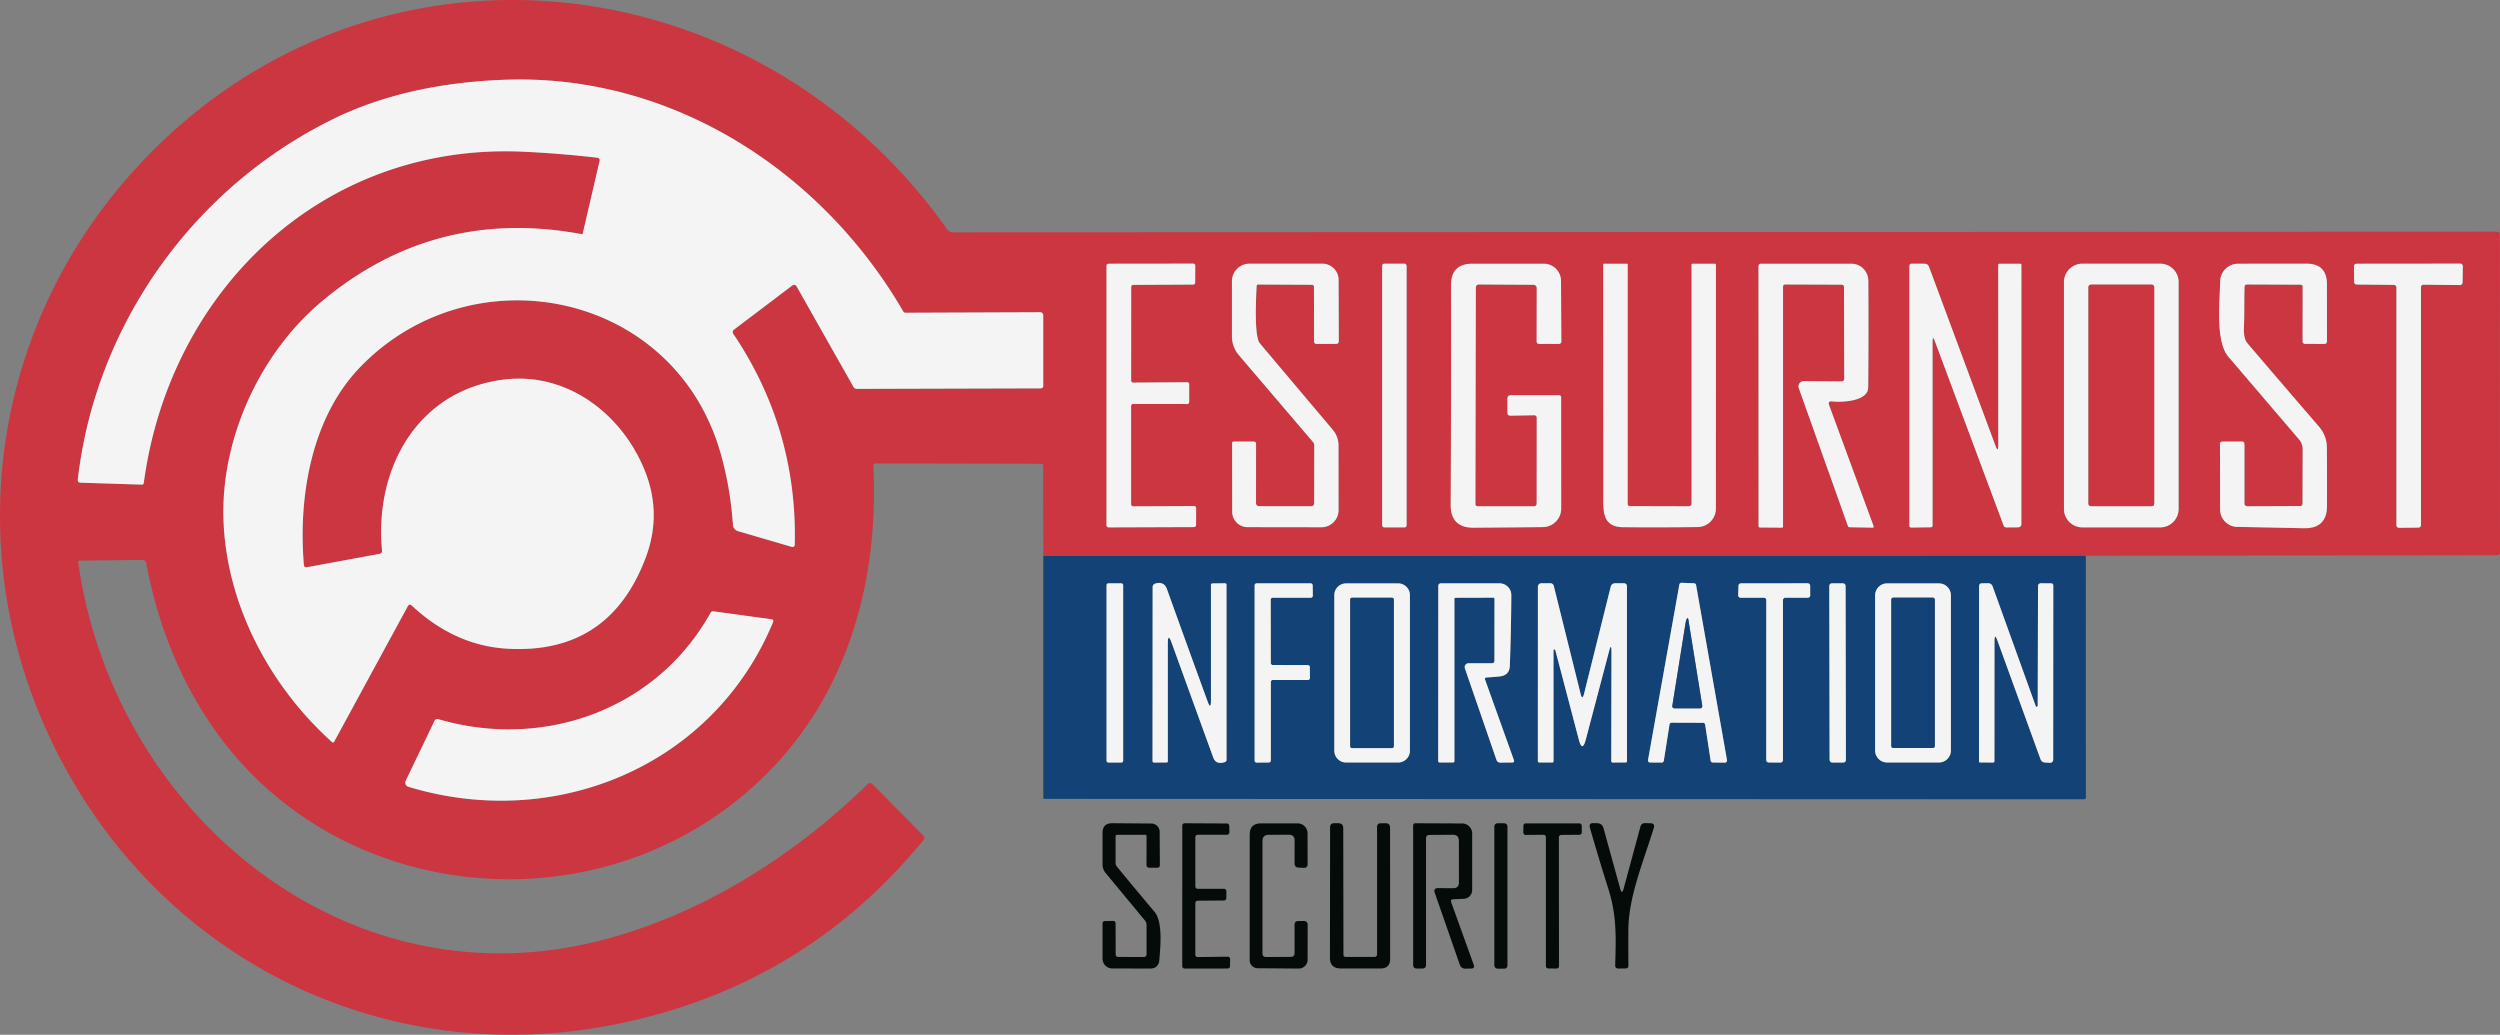 <?xml version="1.0" encoding="UTF-8" standalone="no"?>
<svg
   version="1.1"
   viewBox="0 0 484.933 200.706"
   id="svg188"
   sodipodi:docname="esigurnost-fb.svg"
   inkscape:version="1.1.1 (3bf5ae0d25, 2021-09-20)"
   width="484.933"
   height="200.706"
   xmlns:inkscape="http://www.inkscape.org/namespaces/inkscape"
   xmlns:sodipodi="http://sodipodi.sourceforge.net/DTD/sodipodi-0.dtd"
   xmlns="http://www.w3.org/2000/svg"
   xmlns:svg="http://www.w3.org/2000/svg">
  <rect x="0" y="0" width="484.933" height="200.706" fill="#808080" stroke="none"/>
  <defs
     id="defs192" />
  <sodipodi:namedview
     id="namedview190"
     pagecolor="#ffffff"
     bordercolor="#666666"
     borderopacity="1.0"
     inkscape:pageshadow="2"
     inkscape:pageopacity="0.0"
     inkscape:pagecheckerboard="0"
     showgrid="false"
     inkscape:zoom="0.88529769"
     inkscape:cx="291.99218"
     inkscape:cy="145.14892"
     inkscape:window-width="1920"
     inkscape:window-height="991"
     inkscape:window-x="-9"
     inkscape:window-y="-9"
     inkscape:window-maximized="1"
     inkscape:current-layer="svg188" />
  <path
     fill="#cc3641"
     d="m 404.593,107.812 -202.22,0.03 -0.03,-17.41 q 0,-0.47 -0.48,-0.47 l -31.9,-0.07 q -0.58,0 -0.55,0.58 c 1.15,24.63 -6.27,48.02 -25.39,63.91 -30.58,25.42 -78.16,20.45 -101.75,-11.95 q -10.31,-14.16 -13.91,-33.22 a 0.74,0.74 0 0 0 -0.74,-0.6 l -12.14,0.13 a 0.31,0.31 0 0 0 -0.31,0.35 c 6.89,48.76 52.13,86.3 101.86,73.2 19.37,-5.1 36.98,-16.26 51.29,-30.22 a 0.62,0.62 0 0 1 0.87,0 l 9.96,10.06 a 0.55,0.54 42.1 0 1 0.04,0.73 q -22.88,28.03 -58.58,35.58 c -46.66,9.87 -91.67,-13.19 -111.39,-56.34 -16.91,-37.01 -10.23,-79.65 17.26,-109.58 44.75,-48.73 119.67,-41.04 157.25,11.97 a 1.37,1.34 71.8 0 0 1.1,0.57 l 299.57,-0.12 q 0.5,0 0.5,0.5 l 0.03,61.7 q 0,0.55 -0.54,0.55 z m -345.65,1.73 c -1.11,-13.19 1.45,-28.46 10.83,-38.24 21.78,-22.69 61.09,-14.93 70.04,16.73 q 1.89,6.71 2.36,13.8 a 1.31,1.32 6.3 0 0 0.94,1.18 l 10.5,3.08 a 0.43,0.43 0 0 0 0.55,-0.41 q 0.52,-22.44 -11.93,-40.93 a 0.59,0.59 0 0 1 0.14,-0.81 l 11.21,-8.49 q 0.62,-0.47 1,0.21 l 10.97,19.39 a 0.76,0.76 0 0 0 0.66,0.38 l 35.68,-0.1 a 0.47,0.46 0 0 0 0.47,-0.46 v -13.64 q 0,-0.67 -0.67,-0.67 l -26.06,0.1 q -0.28,0 -0.42,-0.24 c -15.78,-27.17 -44.7,-45.94 -76.76,-44.97 -11.59,0.36 -23.26,2.51 -33.54,7.5 -27.16,13.2 -46.34,39.82 -49.82,70.04 q -0.07,0.62 0.55,0.64 l 11.82,0.37 q 0.38,0.02 0.43,-0.36 c 5.03,-37.27 34.64,-66.05 73.71,-64.21 q 7.17,0.34 14.32,1.17 a 0.46,0.47 10 0 1 0.39,0.57 l -3.28,14.13 a 0.16,0.17 13.1 0 1 -0.19,0.12 q -28.41,-5.3 -50.3,12.94 c -12.35,10.29 -19.64,26.92 -19.2,42.23 0.47,16.47 8.88,32.41 21.04,43.33 q 0.27,0.25 0.45,-0.08 l 14.25,-26.22 q 0.32,-0.6 0.81,-0.14 8.42,7.83 18.72,8.36 19.61,1.02 26.64,-17.69 3.2,-8.52 -0.21,-16.93 c -4.45,-11 -15.13,-19.16 -27.43,-17.58 -16.55,2.11 -25.01,17.13 -23.51,33.15 q 0.05,0.54 -0.49,0.64 l -14.04,2.59 q -0.58,0.11 -0.63,-0.48 z M 230.673,74.542 a 0.4,0.4 0 0 0 -0.4,-0.4 l -10.46,0.07 a 0.4,0.4 0 0 1 -0.4,-0.4 l 0.01,-18.15 a 0.4,0.4 0 0 1 0.4,-0.4 l 11.61,-0.06 a 0.4,0.4 0 0 0 0.4,-0.4 l 0.02,-3.27 a 0.4,0.4 0 0 0 -0.4,-0.4 l -16.42,0.02 a 0.4,0.4 0 0 0 -0.4,0.4 v 50.35 a 0.4,0.4 0 0 0 0.4,0.4 l 16.57,-0.06 a 0.4,0.4 0 0 0 0.4,-0.4 l 0.02,-3.28 a 0.4,0.4 0 0 0 -0.4,-0.4 l -11.82,0.05 a 0.4,0.4 0 0 1 -0.4,-0.4 v -19.05 a 0.4,0.4 0 0 1 0.4,-0.4 l 10.47,0.01 a 0.4,0.4 0 0 0 0.4,-0.4 z m 13.59,23.64 q -0.63,0 -0.63,-0.63 l 0.01,-11.38 q 0.01,-0.52 -0.51,-0.52 h -3.83 q -0.31,0 -0.31,0.31 l 0.02,13.31 a 2.98,2.98 0 0 0 2.97,2.98 l 14.34,0.02 a 3.31,3.32 0 0 0 3.32,-3.33 l -0.01,-12.53 a 4.75,4.73 24.9 0 0 -1.13,-3.07 q -6.96,-8.23 -14.12,-16.74 -1.14,-1.35 -0.63,-11.1 0.02,-0.31 0.32,-0.31 l 10.4,0.05 a 0.4,0.4 0 0 1 0.4,0.4 l 0.02,10.55 q 0,0.52 0.51,0.52 h 3.72 q 0.57,0 0.57,-0.57 l -0.04,-11.85 a 3.16,3.15 89.9 0 0 -3.15,-3.15 h -14.13 a 3.41,3.41 0 0 0 -3.41,3.4 v 10.69 a 5.6,5.56 25 0 0 1.34,3.65 l 14.38,16.86 a 1.08,1.08 0 0 1 0.25,0.69 l -0.02,11.13 q 0,0.63 -0.63,0.63 z m 28.58,-46.64 a 0.4,0.4 0 0 0 -0.4,-0.4 h -3.94 a 0.4,0.4 0 0 0 -0.4,0.4 v 50.36 a 0.4,0.4 0 0 0 0.4,0.4 h 3.94 a 0.4,0.4 0 0 0 0.4,-0.4 z m 25.24,4.33 -0.02,10.29 q 0,0.56 0.56,0.56 l 3.71,-0.01 q 0.53,0 0.53,-0.53 l -0.07,-11.7 a 3.34,3.35 89.9 0 0 -3.35,-3.33 h -13.81 q -4.19,0 -4.18,4.19 0.04,21.28 -0.06,42.56 -0.02,4.49 4.47,4.46 6.61,-0.04 13.41,-0.12 a 3.6,3.6 0 0 0 3.56,-3.6 l -0.01,-21.51 q 0,-0.48 -0.48,-0.48 h -9.22 q -0.74,0 -0.73,0.74 l 0.01,2.65 q 0,0.6 0.6,0.59 l 4.54,-0.08 q 0.54,-0.01 0.54,0.53 l -0.01,16.55 q 0,0.57 -0.57,0.57 h -10.89 a 0.42,0.42 0 0 1 -0.42,-0.42 l 0.08,-41.95 q 0,-0.65 0.66,-0.65 l 10.52,0.06 a 0.63,0.63 0 0 1 0.63,0.63 z m 29.45,42.33 -11.42,-0.03 a 0.4,0.39 0.8 0 1 -0.39,-0.39 l 0.01,-46.46 q 0,-0.17 -0.16,-0.17 h -4.41 q -0.18,0 -0.18,0.18 0.01,22 0.02,44 c 0,3.6 -0.39,6.89 3.84,6.93 q 7.37,0.07 14.47,-0.03 a 3.57,3.57 0 0 0 3.52,-3.57 l 0.01,-47.27 q 0,-0.24 -0.24,-0.24 h -4.24 q -0.25,0 -0.25,0.25 v 46.22 q 0,0.58 -0.58,0.58 z m 18.82,-43.02 10.9,0.04 a 0.43,0.44 0 0 1 0.43,0.44 l 0.05,17.72 q 0,0.61 -0.6,0.6 l -7.25,-0.05 a 1.01,1.02 80.5 0 0 -0.97,1.35 l 9.52,26.72 a 0.41,0.4 79.5 0 0 0.38,0.27 l 4.42,0.08 a 0.21,0.21 0 0 0 0.2,-0.28 l -8.69,-23.64 a 0.44,0.43 83.9 0 1 0.47,-0.59 c 1.69,0.24 7.15,0.12 7.17,-2.69 q 0.09,-10.62 0.02,-20.74 a 3.29,3.29 0 0 0 -3.29,-3.26 h -17.5 q -0.51,0 -0.51,0.5 l 0.01,50.39 q 0,0.28 0.28,0.28 l 4.2,0.03 q 0.27,0 0.27,-0.27 V 55.662 q 0,-0.49 0.49,-0.48 z m 28.95,10.98 13.33,35.75 q 0.15,0.4 0.57,0.4 l 2.28,-0.02 a 0.61,0.61 0 0 0 0.61,-0.61 l 0.01,-50.28 a 0.24,0.25 0 0 0 -0.24,-0.25 h -4.01 q -0.25,0.01 -0.25,0.26 l 0.01,34.94 q 0,1.57 -0.55,0.1 l -12.88,-34.68 q -0.23,-0.62 -0.89,-0.62 l -2.43,-0.01 q -0.5,0 -0.5,0.51 v 50.31 q 0,0.37 0.37,0.37 l 3.78,-0.05 q 0.35,-0.01 0.35,-0.36 V 66.242 q 0,-1.27 0.44,-0.08 z m 47.29,-11.44 a 3.58,3.58 0 0 0 -3.58,-3.58 h -15.08 a 3.58,3.58 0 0 0 -3.58,3.58 v 44 a 3.58,3.58 0 0 0 3.58,3.58 h 15.08 a 3.58,3.58 0 0 0 3.58,-3.58 z m 13.29,0.46 10.38,0.04 a 0.39,0.39 0 0 1 0.39,0.39 l -0.01,10.58 q 0,0.51 0.51,0.51 l 3.68,0.01 q 0.54,0 0.54,-0.53 l -0.01,-11.04 q 0,-4.01 -4.01,-4 l -13.21,0.01 a 3.49,3.49 0 0 0 -3.49,3.43 c -0.07,3.92 -0.97,11.63 1.62,14.65 q 6.88,8.05 13.69,16.02 a 2.83,2.87 24.6 0 1 0.69,1.89 l -0.02,10.51 q -0.01,0.51 -0.52,0.51 l -10.22,0.04 a 0.53,0.52 0 0 1 -0.53,-0.52 v -11.53 q 0,-0.51 -0.5,-0.51 l -3.75,0.01 q -0.5,0 -0.5,0.5 l 0.03,12.69 a 3.37,3.37 0 0 0 3.3,3.36 q 6.36,0.12 12.91,0.26 4.5,0.1 4.52,-4.3 0.02,-6 -0.02,-11.38 a 6.18,6.2 24.2 0 0 -1.51,-4 q -6.83,-7.91 -13.91,-16.21 -0.77,-0.9 -0.67,-3.12 c 0.12,-2.86 0.03,-5.18 0.12,-7.79 q 0.02,-0.48 0.5,-0.48 z m 28.48,0.08 a 0.49,0.49 0 0 1 0.48,0.49 v 46.14 a 0.49,0.49 0 0 0 0.49,0.49 l 3.78,-0.04 a 0.49,0.49 0 0 0 0.49,-0.49 V 55.712 a 0.49,0.49 0 0 1 0.49,-0.49 l 7.08,0.07 a 0.49,0.49 0 0 0 0.5,-0.49 l 0.05,-3.17 a 0.49,0.49 0 0 0 -0.49,-0.5 l -20.13,0.02 a 0.49,0.49 0 0 0 -0.49,0.49 l 0.02,3.06 a 0.49,0.49 0 0 0 0.48,0.49 z m -326.53,63.6 c -10.47,18.82 -32.4,26.63 -52.8,20.64 q -0.52,-0.15 -0.76,0.34 l -5.57,11.6 a 0.83,0.84 21.2 0 0 0.51,1.17 c 28.46,8.67 59.14,-3.97 70.73,-31.91 q 0.22,-0.51 -0.33,-0.59 l -11.22,-1.53 q -0.38,-0.05 -0.56,0.28 z"
     id="path110" />
  <path
     fill="#f4f4f5"
     d="m 59.573,110.022 14.04,-2.59 q 0.54,-0.1 0.49,-0.64 c -1.5,-16.02 6.96,-31.04 23.51,-33.15 12.3,-1.58 22.98,6.58 27.43,17.58 q 3.41,8.41 0.21,16.93 -7.03,18.71 -26.64,17.69 -10.3,-0.53 -18.72,-8.36 -0.49,-0.46 -0.81,0.14 l -14.25,26.22 q -0.18,0.33 -0.45,0.08 c -12.16,-10.92 -20.57,-26.86 -21.04,-43.33 -0.44,-15.31 6.85,-31.94 19.2,-42.23 q 21.89,-18.24 50.3,-12.94 a 0.16,0.17 13.1 0 0 0.19,-0.12 l 3.28,-14.13 a 0.46,0.47 10 0 0 -0.39,-0.57 q -7.15,-0.83 -14.32,-1.17 c -39.07,-1.84 -68.68,26.94 -73.71,64.21 q -0.05,0.38 -0.43,0.36 l -11.82,-0.37 q -0.62,-0.02 -0.55,-0.64 c 3.48,-30.22 22.66,-56.84 49.82,-70.04 10.28,-4.99 21.95,-7.14 33.54,-7.5 32.06,-0.97 60.98,17.8 76.76,44.97 q 0.14,0.24 0.42,0.24 l 26.06,-0.1 q 0.67,0 0.67,0.67 v 13.64 a 0.47,0.46 0 0 1 -0.47,0.46 l -35.68,0.1 a 0.76,0.76 0 0 1 -0.66,-0.38 l -10.97,-19.39 q -0.38,-0.68 -1,-0.21 l -11.21,8.49 a 0.59,0.59 0 0 0 -0.14,0.81 q 12.45,18.49 11.93,40.93 a 0.43,0.43 0 0 1 -0.55,0.41 l -10.5,-3.08 a 1.31,1.32 6.3 0 1 -0.94,-1.18 q -0.47,-7.09 -2.36,-13.8 c -8.95,-31.66 -48.26,-39.42 -70.04,-16.73 -9.38,9.78 -11.94,25.05 -10.83,38.24 q 0.05,0.59 0.63,0.48 z"
     id="path112" />
  <path
     fill="#f4f4f5"
     d="m 230.673,74.542 v 3.43 a 0.4,0.4 0 0 1 -0.4,0.4 l -10.47,-0.01 a 0.4,0.4 0 0 0 -0.4,0.4 v 19.05 a 0.4,0.4 0 0 0 0.4,0.4 l 11.82,-0.05 a 0.4,0.4 0 0 1 0.4,0.4 l -0.02,3.28 a 0.4,0.4 0 0 1 -0.4,0.4 l -16.57,0.06 a 0.4,0.4 0 0 1 -0.4,-0.4 V 51.552 a 0.4,0.4 0 0 1 0.4,-0.4 l 16.42,-0.02 a 0.4,0.4 0 0 1 0.4,0.4 l -0.02,3.27 a 0.4,0.4 0 0 1 -0.4,0.4 l -11.61,0.06 a 0.4,0.4 0 0 0 -0.4,0.4 l -0.01,18.15 a 0.4,0.4 0 0 0 0.4,0.4 l 10.46,-0.07 a 0.4,0.4 0 0 1 0.4,0.4 z"
     id="path114" />
  <path
     fill="#f4f4f5"
     d="m 244.263,98.182 10.02,0.01 q 0.63,0 0.63,-0.63 l 0.02,-11.13 a 1.08,1.08 0 0 0 -0.25,-0.69 l -14.38,-16.86 a 5.6,5.56 25 0 1 -1.34,-3.65 v -10.69 a 3.41,3.41 0 0 1 3.41,-3.4 h 14.13 a 3.16,3.15 89.9 0 1 3.15,3.15 l 0.04,11.85 q 0,0.57 -0.57,0.57 h -3.72 q -0.51,0 -0.51,-0.52 l -0.02,-10.55 a 0.4,0.4 0 0 0 -0.4,-0.4 l -10.4,-0.05 q -0.3,0 -0.32,0.31 -0.51,9.75 0.63,11.1 7.16,8.51 14.12,16.74 a 4.75,4.73 24.9 0 1 1.13,3.07 l 0.01,12.53 a 3.31,3.32 0 0 1 -3.32,3.33 l -14.34,-0.02 a 2.98,2.98 0 0 1 -2.97,-2.98 l -0.02,-13.31 q 0,-0.31 0.31,-0.31 h 3.83 q 0.52,0 0.51,0.52 l -0.01,11.38 q 0,0.63 0.63,0.63 z"
     id="path116" />
  <rect
     fill="#f4f4f5"
     x="268.103"
     y="51.142"
     width="4.74"
     height="51.16"
     rx="0.4"
     id="rect118" />
  <path
     fill="#f4f4f5"
     d="m 297.453,55.242 -10.52,-0.06 q -0.66,0 -0.66,0.65 l -0.08,41.95 a 0.42,0.42 0 0 0 0.42,0.42 h 10.89 q 0.57,0 0.57,-0.57 l 0.01,-16.55 q 0,-0.54 -0.54,-0.53 l -4.54,0.08 q -0.6,0.01 -0.6,-0.59 l -0.01,-2.65 q -0.01,-0.74 0.73,-0.74 h 9.22 q 0.48,0 0.48,0.48 l 0.01,21.51 a 3.6,3.6 0 0 1 -3.56,3.6 q -6.8,0.08 -13.41,0.12 -4.49,0.03 -4.47,-4.46 0.1,-21.28 0.06,-42.56 -0.01,-4.19 4.18,-4.19 h 13.81 a 3.34,3.35 89.9 0 1 3.35,3.33 l 0.07,11.7 q 0,0.53 -0.53,0.53 l -3.71,0.01 q -0.56,0 -0.56,-0.56 l 0.02,-10.29 a 0.63,0.63 0 0 0 -0.63,-0.63 z"
     id="path120" />
  <path
     fill="#f4f4f5"
     d="m 328.113,97.622 v -46.22 q 0,-0.25 0.25,-0.25 h 4.24 q 0.24,0 0.24,0.24 l -0.01,47.27 a 3.57,3.57 0 0 1 -3.52,3.57 q -7.1,0.1 -14.47,0.03 c -4.23,-0.04 -3.84,-3.33 -3.84,-6.93 q -0.01,-22 -0.02,-44 0,-0.18 0.18,-0.18 h 4.41 q 0.16,0 0.16,0.17 l -0.01,46.46 a 0.4,0.39 0.8 0 0 0.39,0.39 l 11.42,0.03 q 0.58,0 0.58,-0.58 z"
     id="path122" />
  <path
     fill="#f4f4f5"
     d="m 345.863,55.662 v 46.42 q 0,0.27 -0.27,0.27 l -4.2,-0.03 q -0.28,0 -0.28,-0.28 l -0.01,-50.39 q 0,-0.5 0.51,-0.5 h 17.5 a 3.29,3.29 0 0 1 3.29,3.26 q 0.07,10.12 -0.02,20.74 c -0.02,2.81 -5.48,2.93 -7.17,2.69 a 0.44,0.43 83.9 0 0 -0.47,0.59 l 8.69,23.64 a 0.21,0.21 0 0 1 -0.2,0.28 l -4.42,-0.08 a 0.41,0.4 79.5 0 1 -0.38,-0.27 l -9.52,-26.72 a 1.01,1.02 80.5 0 1 0.97,-1.35 l 7.25,0.05 q 0.6,0.01 0.6,-0.6 l -0.05,-17.72 a 0.43,0.44 0 0 0 -0.43,-0.44 l -10.9,-0.04 q -0.49,-0.01 -0.49,0.48 z"
     id="path124" />
  <path
     fill="#f4f4f5"
     d="m 374.863,66.242 v 35.68 q 0,0.35 -0.35,0.36 l -3.78,0.05 q -0.37,0 -0.37,-0.37 V 51.652 q 0,-0.51 0.5,-0.51 l 2.43,0.01 q 0.66,0 0.89,0.62 l 12.88,34.68 q 0.55,1.47 0.55,-0.1 l -0.01,-34.94 q 0,-0.25 0.25,-0.26 h 4.01 a 0.24,0.25 0 0 1 0.24,0.25 l -0.01,50.28 a 0.61,0.61 0 0 1 -0.61,0.61 l -2.28,0.02 q -0.42,0 -0.57,-0.4 l -13.33,-35.75 q -0.44,-1.19 -0.44,0.08 z"
     id="path126" />
  <path
     fill="#f4f4f5"
     d="m 422.593,98.722 a 3.58,3.58 0 0 1 -3.58,3.58 h -15.08 a 3.58,3.58 0 0 1 -3.58,-3.58 v -44 a 3.58,3.58 0 0 1 3.58,-3.58 h 15.08 a 3.58,3.58 0 0 1 3.58,3.58 z m -4.74,-43.04 a 0.46,0.46 0 0 0 -0.46,-0.46 h -11.82 a 0.46,0.46 0 0 0 -0.46,0.46 v 42.04 a 0.46,0.46 0 0 0 0.46,0.46 h 11.82 a 0.46,0.46 0 0 0 0.46,-0.46 z"
     id="path128" />
  <path
     fill="#f4f4f5"
     d="m 435.383,55.662 c -0.09,2.61 0,4.93 -0.12,7.79 q -0.1,2.22 0.67,3.12 7.08,8.3 13.91,16.21 a 6.18,6.2 24.2 0 1 1.51,4 q 0.04,5.38 0.02,11.38 -0.02,4.4 -4.52,4.3 -6.55,-0.14 -12.91,-0.26 a 3.37,3.37 0 0 1 -3.3,-3.36 l -0.03,-12.69 q 0,-0.5 0.5,-0.5 l 3.75,-0.01 q 0.5,0 0.5,0.51 v 11.53 a 0.53,0.52 0 0 0 0.53,0.52 l 10.22,-0.04 q 0.51,0 0.52,-0.51 l 0.02,-10.51 a 2.83,2.87 24.6 0 0 -0.69,-1.89 q -6.81,-7.97 -13.69,-16.02 c -2.59,-3.02 -1.69,-10.73 -1.62,-14.65 a 3.49,3.49 0 0 1 3.49,-3.43 l 13.21,-0.01 q 4.01,-0.01 4.01,4 l 0.01,11.04 q 0,0.53 -0.54,0.53 l -3.68,-0.01 q -0.51,0 -0.51,-0.51 l 0.01,-10.58 a 0.39,0.39 0 0 0 -0.39,-0.39 l -10.38,-0.04 q -0.48,0 -0.5,0.48 z"
     id="path130" />
  <path
     fill="#f4f4f5"
     d="m 464.363,55.262 -7.25,-0.07 a 0.49,0.49 0 0 1 -0.48,-0.49 l -0.02,-3.06 a 0.49,0.49 0 0 1 0.49,-0.49 l 20.13,-0.02 a 0.49,0.49 0 0 1 0.49,0.5 l -0.05,3.17 a 0.49,0.49 0 0 1 -0.5,0.49 l -7.08,-0.07 a 0.49,0.49 0 0 0 -0.49,0.49 v 46.14 a 0.49,0.49 0 0 1 -0.49,0.49 l -3.78,0.04 a 0.49,0.49 0 0 1 -0.49,-0.49 V 55.752 a 0.49,0.49 0 0 0 -0.48,-0.49 z"
     id="path132" />
  <rect
     fill="#cc3641"
     x="405.113"
     y="55.222"
     width="12.74"
     height="42.96"
     rx="0.46"
     id="rect134" />
  <path
     fill="#134376"
     d="m 202.373,107.842 202.22,-0.03 0.01,46.93 a 0.3,0.3 0 0 1 -0.3,0.3 l -201.68,-0.08 q -0.25,0 -0.25,-0.26 z m 15.49,5.65 a 0.34,0.34 0 0 0 -0.34,-0.34 h -2.54 a 0.34,0.34 0 0 0 -0.34,0.34 v 34.08 a 0.34,0.34 0 0 0 0.34,0.34 h 2.54 a 0.34,0.34 0 0 0 0.34,-0.34 z m 17.03,22.43 q -0.01,1.9 -0.66,0.11 -3.85,-10.54 -7.86,-21.71 -0.3,-0.83 -0.83,-1.08 -0.69,-0.32 -1.5,-0.02 -0.46,0.18 -0.46,0.67 l -0.02,33.74 a 0.28,0.28 0 0 0 0.28,0.28 l 2.46,-0.02 q 0.22,0 0.22,-0.22 v -22.8 q 0,-2.27 0.77,-0.13 3.81,10.55 8.04,22.18 0.53,1.47 2.25,0.9 0.33,-0.11 0.33,-0.46 l -0.01,-33.95 a 0.28,0.27 87.9 0 0 -0.28,-0.27 l -2.46,0.03 a 0.27,0.27 0 0 0 -0.27,0.27 z m 11.62,-3.63 a 0.39,0.39 0 0 1 0.39,-0.39 h 6.8 a 0.39,0.39 0 0 0 0.39,-0.4 l -0.02,-2.11 a 0.39,0.39 0 0 0 -0.39,-0.38 l -6.79,-0.02 a 0.39,0.39 0 0 1 -0.39,-0.39 l -0.02,-12.27 a 0.39,0.39 0 0 1 0.39,-0.39 h 7.39 a 0.39,0.39 0 0 0 0.39,-0.4 l -0.03,-2.01 a 0.39,0.39 0 0 0 -0.39,-0.38 h -10.48 a 0.39,0.39 0 0 0 -0.39,0.39 v 33.99 a 0.39,0.39 0 0 0 0.39,0.39 l 2.36,-0.02 a 0.39,0.39 0 0 0 0.39,-0.39 z m 26.97,-16.85 a 2.28,2.28 0 0 0 -2.28,-2.28 h -10.1 a 2.28,2.28 0 0 0 -2.28,2.28 v 30.18 a 2.28,2.28 0 0 0 2.28,2.28 h 10.1 a 2.28,2.28 0 0 0 2.28,-2.28 z m 14.93,15.96 q 1.25,-0.06 2.45,-0.19 1.94,-0.2 2,-2.07 0.26,-6.98 0.29,-13.7 a 2.29,2.29 0 0 0 -2.29,-2.29 h -11.31 q -0.56,0 -0.56,0.56 l -0.02,33.86 q 0,0.33 0.34,0.33 h 2.55 a 0.25,0.25 0 0 0 0.25,-0.25 v -31.47 q 0,-0.23 0.23,-0.23 l 7.3,-0.02 q 0.25,0 0.25,0.25 l -0.01,11.96 q 0,0.51 -0.51,0.51 h -4.5 a 0.75,0.75 0 0 0 -0.72,1 l 6.11,17.71 q 0.19,0.57 0.8,0.56 l 2.26,-0.02 q 0.49,0 0.33,-0.47 l -5.57,-15.54 q -0.17,-0.47 0.33,-0.49 z m 24.17,-4.97 -0.04,21.2 a 0.27,0.27 0 0 0 0.27,0.28 l 2.55,-0.02 a 0.23,0.23 0 0 0 0.23,-0.23 l -0.01,-33.9 q 0,-0.61 -0.61,-0.62 h -1.71 a 0.85,0.84 7 0 0 -0.82,0.64 l -5.17,20.77 q -0.35,1.39 -0.69,0 l -5.18,-20.85 q -0.14,-0.57 -0.73,-0.57 l -1.71,0.01 a 0.66,0.66 0 0 0 -0.65,0.66 l -0.01,33.82 a 0.28,0.28 0 0 0 0.28,0.28 h 2.52 a 0.24,0.24 0 0 0 0.24,-0.24 l -0.01,-21.49 a 0.182,0.182 0 0 1 0.36,-0.05 l 4.55,17.32 q 0.68,2.59 1.36,0 l 4.5,-17.07 q 0.48,-1.82 0.48,0.06 z m 17.77,13.77 a 0.41,0.41 0 0 1 0.4,0.35 l 1.07,7 a 0.41,0.41 0 0 0 0.4,0.35 l 2.36,0.03 a 0.41,0.41 0 0 0 0.41,-0.48 l -6,-33.97 a 0.41,0.41 0 0 0 -0.39,-0.34 l -2.43,-0.1 a 0.41,0.41 0 0 0 -0.42,0.34 l -6.08,34.04 a 0.41,0.41 0 0 0 0.4,0.48 l 2.25,0.01 a 0.41,0.41 0 0 0 0.41,-0.35 l 1.11,-7.03 a 0.41,0.41 0 0 1 0.41,-0.35 z m 15.49,-23.79 a 0.47,0.47 0 0 1 0.47,-0.47 h 4.35 a 0.47,0.47 0 0 0 0.47,-0.47 l -0.01,-1.86 a 0.47,0.47 0 0 0 -0.47,-0.47 l -12.97,0.01 a 0.47,0.47 0 0 0 -0.46,0.45 l -0.06,1.85 a 0.47,0.47 0 0 0 0.47,0.49 h 4.51 a 0.47,0.47 0 0 1 0.47,0.47 l -0.01,31.02 a 0.47,0.47 0 0 0 0.47,0.47 l 2.3,0.01 a 0.47,0.47 0 0 0 0.47,-0.47 z m 12.15,-2.773 a 0.49,0.49 0 0 0 -0.491,-0.489 l -2.18,0.004 a 0.49,0.49 0 0 0 -0.489,0.491 l 0.059,33.78 a 0.49,0.49 0 0 0 0.491,0.489 l 2.18,-0.004 a 0.49,0.49 0 0 0 0.489,-0.491 z m 20.43,1.853 a 2.33,2.33 0 0 0 -2.33,-2.33 h -10.04 a 2.33,2.33 0 0 0 -2.33,2.33 v 30.08 a 2.33,2.33 0 0 0 2.33,2.33 h 10.04 a 2.33,2.33 0 0 0 2.33,-2.33 z m 16.84,21.42 a 0.2,0.2 0 0 1 -0.38,0.07 l -8.36,-23.21 q -0.23,-0.64 -0.91,-0.64 l -1.24,0.02 a 0.48,0.49 0 0 0 -0.48,0.49 l -0.02,34.01 q 0,0.24 0.24,0.24 l 2.49,0.02 a 0.26,0.25 0 0 0 0.26,-0.25 l 0.01,-23.23 q 0,-1.77 0.6,-0.11 l 8.33,22.93 q 0.23,0.61 0.87,0.65 l 0.97,0.06 a 0.59,0.59 0 0 0 0.62,-0.59 l 0.02,-33.76 q 0,-0.46 -0.46,-0.46 l -1.97,-0.01 a 0.53,0.52 0 0 0 -0.53,0.52 z"
     id="path136" />
  <rect
     fill="#f4f4f5"
     x="214.643"
     y="113.152"
     width="3.22"
     height="34.76"
     rx="0.34"
     id="rect138" />
  <path
     fill="#f4f4f5"
     d="m 234.893,135.922 v -22.48 a 0.27,0.27 0 0 1 0.27,-0.27 l 2.46,-0.03 a 0.28,0.27 87.9 0 1 0.28,0.27 l 0.01,33.95 q 0,0.35 -0.33,0.46 -1.72,0.57 -2.25,-0.9 -4.23,-11.63 -8.04,-22.18 -0.77,-2.14 -0.77,0.13 v 22.8 q 0,0.22 -0.22,0.22 l -2.46,0.02 a 0.28,0.28 0 0 1 -0.28,-0.28 l 0.02,-33.74 q 0,-0.49 0.46,-0.67 0.81,-0.3 1.5,0.02 0.53,0.25 0.83,1.08 4.01,11.17 7.86,21.71 0.65,1.79 0.66,-0.11 z"
     id="path140" />
  <path
     fill="#f4f4f5"
     d="m 246.513,132.292 -0.01,15.22 a 0.39,0.39 0 0 1 -0.39,0.39 l -2.36,0.02 a 0.39,0.39 0 0 1 -0.39,-0.39 v -33.99 a 0.39,0.39 0 0 1 0.39,-0.39 h 10.48 a 0.39,0.39 0 0 1 0.39,0.38 l 0.03,2.01 a 0.39,0.39 0 0 1 -0.39,0.4 h -7.39 a 0.39,0.39 0 0 0 -0.39,0.39 l 0.02,12.27 a 0.39,0.39 0 0 0 0.39,0.39 l 6.79,0.02 a 0.39,0.39 0 0 1 0.39,0.38 l 0.02,2.11 a 0.39,0.39 0 0 1 -0.39,0.4 h -6.8 a 0.39,0.39 0 0 0 -0.39,0.39 z"
     id="path142" />
  <path
     fill="#f4f4f5"
     d="m 273.483,145.622 a 2.28,2.28 0 0 1 -2.28,2.28 h -10.1 a 2.28,2.28 0 0 1 -2.28,-2.28 v -30.18 a 2.28,2.28 0 0 1 2.28,-2.28 h 10.1 a 2.28,2.28 0 0 1 2.28,2.28 z m -3.12,-29.32 a 0.36,0.36 0 0 0 -0.36,-0.36 h -7.74 a 0.36,0.36 0 0 0 -0.36,0.36 v 28.44 a 0.36,0.36 0 0 0 0.36,0.36 h 7.74 a 0.36,0.36 0 0 0 0.36,-0.36 z"
     id="path144" />
  <path
     fill="#f4f4f5"
     d="m 288.083,131.892 5.57,15.54 q 0.16,0.47 -0.33,0.47 l -2.26,0.02 q -0.61,0.01 -0.8,-0.56 l -6.11,-17.71 a 0.75,0.75 0 0 1 0.72,-1 h 4.5 q 0.51,0 0.51,-0.51 l 0.01,-11.96 q 0,-0.25 -0.25,-0.25 l -7.3,0.02 q -0.23,0 -0.23,0.23 v 31.47 a 0.25,0.25 0 0 1 -0.25,0.25 h -2.55 q -0.34,0 -0.34,-0.33 l 0.02,-33.86 q 0,-0.56 0.56,-0.56 h 11.31 a 2.29,2.29 0 0 1 2.29,2.29 q -0.03,6.72 -0.29,13.7 -0.06,1.87 -2,2.07 -1.2,0.13 -2.45,0.19 -0.5,0.02 -0.33,0.49 z"
     id="path146" />
  <path
     fill="#f4f4f5"
     d="m 312.583,126.432 q 0,-1.88 -0.48,-0.06 l -4.5,17.07 q -0.68,2.59 -1.36,0 l -4.55,-17.32 a 0.182,0.182 0 0 0 -0.36,0.05 l 0.01,21.49 a 0.24,0.24 0 0 1 -0.24,0.24 h -2.52 a 0.28,0.28 0 0 1 -0.28,-0.28 l 0.01,-33.82 a 0.66,0.66 0 0 1 0.65,-0.66 l 1.71,-0.01 q 0.59,0 0.73,0.57 l 5.18,20.85 q 0.34,1.39 0.69,0 l 5.17,-20.77 a 0.85,0.84 7 0 1 0.82,-0.64 h 1.71 q 0.61,0.01 0.61,0.62 l 0.01,33.9 a 0.23,0.23 0 0 1 -0.23,0.23 l -2.55,0.02 a 0.27,0.27 0 0 1 -0.27,-0.28 z"
     id="path148" />
  <path
     fill="#f4f4f5"
     d="m 330.353,140.202 -6.1,-0.02 a 0.41,0.41 0 0 0 -0.41,0.35 l -1.11,7.03 a 0.41,0.41 0 0 1 -0.41,0.35 l -2.25,-0.01 a 0.41,0.41 0 0 1 -0.4,-0.48 l 6.08,-34.04 a 0.41,0.41 0 0 1 0.42,-0.34 l 2.43,0.1 a 0.41,0.41 0 0 1 0.39,0.34 l 6,33.97 a 0.41,0.41 0 0 1 -0.41,0.48 l -2.36,-0.03 a 0.41,0.41 0 0 1 -0.4,-0.35 l -1.07,-7 a 0.41,0.41 0 0 0 -0.4,-0.35 z m -3.43,-19.18 q -1.29,8.17 -2.53,15.82 -0.09,0.56 0.48,0.56 h 4.82 q 0.58,0 0.49,-0.58 l -2.68,-16.62 q -0.1,-0.6 -0.37,-0.05 -0.11,0.23 -0.21,0.87 z"
     id="path150" />
  <path
     fill="#f4f4f5"
     d="m 345.843,116.412 v 31.03 a 0.47,0.47 0 0 1 -0.47,0.47 l -2.3,-0.01 a 0.47,0.47 0 0 1 -0.47,-0.47 l 0.01,-31.02 a 0.47,0.47 0 0 0 -0.47,-0.47 h -4.51 a 0.47,0.47 0 0 1 -0.47,-0.49 l 0.06,-1.85 a 0.47,0.47 0 0 1 0.46,-0.45 l 12.97,-0.01 a 0.47,0.47 0 0 1 0.47,0.47 l 0.01,1.86 a 0.47,0.47 0 0 1 -0.47,0.47 h -4.35 a 0.47,0.47 0 0 0 -0.47,0.47 z"
     id="path152" />
  <rect
     fill="#f4f4f5"
     x="354.635"
     y="113.774"
     transform="rotate(-0.1)"
     width="3.16"
     height="34.76"
     rx="0.49"
     id="rect154" />
  <path
     fill="#f4f4f5"
     d="m 378.423,145.572 a 2.33,2.33 0 0 1 -2.33,2.33 h -10.04 a 2.33,2.33 0 0 1 -2.33,-2.33 v -30.08 a 2.33,2.33 0 0 1 2.33,-2.33 h 10.04 a 2.33,2.33 0 0 1 2.33,2.33 z m -3.12,-29.26 a 0.38,0.38 0 0 0 -0.38,-0.38 h -7.68 a 0.38,0.38 0 0 0 -0.38,0.38 v 28.4 a 0.38,0.38 0 0 0 0.38,0.38 h 7.68 a 0.38,0.38 0 0 0 0.38,-0.38 z"
     id="path156" />
  <path
     fill="#f4f4f5"
     d="m 395.263,136.912 0.06,-23.25 a 0.53,0.52 0 0 1 0.53,-0.52 l 1.97,0.01 q 0.46,0 0.46,0.46 l -0.02,33.76 a 0.59,0.59 0 0 1 -0.62,0.59 l -0.97,-0.06 q -0.64,-0.04 -0.87,-0.65 l -8.33,-22.93 q -0.6,-1.66 -0.6,0.11 l -0.01,23.23 a 0.26,0.25 0 0 1 -0.26,0.25 l -2.49,-0.02 q -0.24,0 -0.24,-0.24 l 0.02,-34.01 a 0.48,0.49 0 0 1 0.48,-0.49 l 1.24,-0.02 q 0.68,0 0.91,0.64 l 8.36,23.21 a 0.2,0.2 0 0 0 0.38,-0.07 z"
     id="path158" />
  <rect
     fill="#134376"
     x="261.903"
     y="115.942"
     width="8.46"
     height="29.16"
     rx="0.36"
     id="rect160" />
  <rect
     fill="#134376"
     x="366.863"
     y="115.932"
     width="8.44"
     height="29.16"
     rx="0.38"
     id="rect162" />
  <path
     fill="#f4f4f5"
     d="m 85.033,139.502 c 20.4,5.99 42.33,-1.82 52.8,-20.64 q 0.18,-0.33 0.56,-0.28 l 11.22,1.53 q 0.55,0.08 0.33,0.59 c -11.59,27.94 -42.27,40.58 -70.73,31.91 a 0.83,0.84 21.2 0 1 -0.51,-1.17 l 5.57,-11.6 q 0.24,-0.49 0.76,-0.34 z"
     id="path164" />
  <path
     fill="#134376"
     d="m 326.923,121.022 q 0.1,-0.64 0.21,-0.87 0.27,-0.55 0.37,0.05 l 2.68,16.62 q 0.09,0.58 -0.49,0.58 h -4.82 q -0.57,0 -0.48,-0.56 1.24,-7.65 2.53,-15.82 z"
     id="path166" />
  <path
     fill="#040b09"
     d="m 222.403,162.182 q 0,-0.26 -0.26,-0.26 l -5.48,0.01 a 0.27,0.27 0 0 0 -0.27,0.27 v 5.17 a 1.15,1.19 24.8 0 0 0.26,0.74 q 3.62,4.41 7.28,8.74 c 1.68,2 1.13,6.92 0.95,9.34 q -0.13,1.68 -1.82,1.68 l -7.33,-0.02 a 1.88,1.88 0 0 1 -1.87,-1.87 v -6.82 q 0,-0.49 0.49,-0.5 l 1.51,-0.03 q 0.53,-0.01 0.53,0.52 l 0.02,6.01 a 0.46,0.46 0 0 0 0.46,0.46 l 5.02,0.01 a 0.51,0.51 0 0 0 0.51,-0.51 v -5.69 a 1.4,1.39 24.9 0 0 -0.33,-0.9 l -7.61,-9.19 a 2.53,2.58 24.5 0 1 -0.6,-1.65 v -6.11 q 0,-1.92 1.92,-1.9 l 7.54,0.06 a 1.63,1.63 0 0 1 1.62,1.62 l 0.04,6.43 q 0,0.52 -0.52,0.52 h -1.51 q -0.56,-0.01 -0.56,-0.57 z"
     id="path168" />
  <path
     fill="#040b09"
     d="m 231.863,162.382 v 9.56 a 0.46,0.46 0 0 0 0.46,0.46 h 5.1 a 0.46,0.46 0 0 1 0.46,0.47 l -0.01,1.35 a 0.46,0.46 0 0 1 -0.46,0.45 l -5.09,0.04 a 0.46,0.46 0 0 0 -0.46,0.46 v 10.01 a 0.46,0.46 0 0 0 0.46,0.46 l 5.82,-0.07 a 0.46,0.46 0 0 1 0.47,0.47 l -0.02,1.36 a 0.46,0.46 0 0 1 -0.46,0.46 l -8.35,0.01 a 0.46,0.46 0 0 1 -0.46,-0.46 l 0.01,-27.26 a 0.46,0.46 0 0 1 0.46,-0.46 l 8.19,0.04 a 0.46,0.46 0 0 1 0.46,0.45 l 0.03,1.26 a 0.46,0.46 0 0 1 -0.46,0.47 l -5.69,0.01 a 0.46,0.46 0 0 0 -0.46,0.46 z"
     id="path170" />
  <path
     fill="#040b09"
     d="m 244.883,163.162 v 21.75 q 0,0.73 0.73,0.72 l 4.77,-0.02 q 0.73,-0.01 0.73,-0.73 v -5.48 q 0,-0.76 0.75,-0.75 h 1.02 q 0.77,0 0.77,0.77 l -0.01,6.74 a 1.71,1.72 0.3 0 1 -1.72,1.71 l -7.97,-0.06 a 1.56,1.55 0.4 0 1 -1.55,-1.56 l 0.01,-24.35 q 0,-2.19 2.2,-2.19 l 7.11,0.01 a 1.92,1.91 89.8 0 1 1.91,1.91 l 0.01,5.98 q 0,0.75 -0.74,0.72 l -0.99,-0.04 q -0.8,-0.03 -0.8,-0.84 l 0.01,-4.42 q 0,-1.12 -1.13,-1.12 l -3.89,0.02 q -1.22,0 -1.22,1.23 z"
     id="path172" />
  <path
     fill="#040b09"
     d="m 260.593,185.132 q 0,0.5 0.5,0.49 h 5.53 a 0.49,0.49 0 0 0 0.49,-0.49 v -24.72 q 0.01,-0.73 0.74,-0.72 h 1.04 a 0.74,0.74 0 0 1 0.74,0.74 l 0.02,25.54 q 0,1.9 -1.9,1.89 l -7.71,-0.01 q -2.07,-0.01 -2.07,-2.08 l 0.03,-25.3 q 0.01,-0.79 0.79,-0.79 h 0.81 q 0.95,0.01 0.95,0.96 z"
     id="path174" />
  <path
     fill="#040b09"
     d="m 281.493,175.012 4.37,12.13 q 0.25,0.71 -0.49,0.73 l -1.07,0.02 q -0.87,0.03 -1.15,-0.79 l -4.9,-14.08 a 0.57,0.56 80.4 0 1 0.53,-0.75 l 3.08,0.02 q 1.13,0 1.13,-1.13 l -0.01,-8.07 q 0,-1.17 -1.17,-1.17 l -4.6,0.03 a 0.6,0.6 0 0 0 -0.6,0.6 v 24.59 q 0,0.73 -0.74,0.73 h -1.03 q -0.73,0 -0.73,-0.74 v -26.97 q 0,-0.48 0.49,-0.47 l 9.03,0.04 a 1.94,1.94 0 0 1 1.93,1.94 v 10.97 a 1.7,1.7 0 0 1 -1.63,1.7 l -2.05,0.09 q -0.58,0.03 -0.39,0.58 z"
     id="path176" />
  <rect
     fill="#040b09"
     x="289.863"
     y="159.692"
     width="2.54"
     height="28.2"
     rx="0.59"
     id="rect178" />
  <path
     fill="#040b09"
     d="m 302.383,162.412 0.02,25 a 0.46,0.46 0 0 1 -0.47,0.46 l -1.62,-0.02 a 0.46,0.46 0 0 1 -0.45,-0.46 v -25.01 a 0.46,0.46 0 0 0 -0.46,-0.46 l -3.45,0.03 a 0.46,0.46 0 0 1 -0.47,-0.47 l 0.02,-1.31 a 0.46,0.46 0 0 1 0.46,-0.46 h 10.39 a 0.46,0.46 0 0 1 0.46,0.46 l 0.01,1.29 a 0.46,0.46 0 0 1 -0.46,0.46 l -3.52,0.03 a 0.46,0.46 0 0 0 -0.46,0.46 z"
     id="path180" />
  <path
     fill="#040b09"
     d="m 314.933,172.412 3.26,-12.05 q 0.2,-0.73 0.96,-0.7 l 1.03,0.03 q 0.86,0.03 0.62,0.86 c -1.84,6.1 -4.89,13.26 -4.94,19.65 q -0.03,3.65 0.01,7.11 0.01,0.53 -0.52,0.54 l -1.48,0.02 a 0.56,0.56 0 0 1 -0.57,-0.58 c 0.15,-5.15 0.34,-9.58 -1.27,-14.69 q -1.88,-5.94 -3.63,-12.03 -0.27,-0.95 0.71,-0.91 l 0.72,0.02 q 0.95,0.04 1.2,0.95 l 3.25,11.78 q 0.33,1.18 0.65,0 z"
     id="path182" />
</svg>
